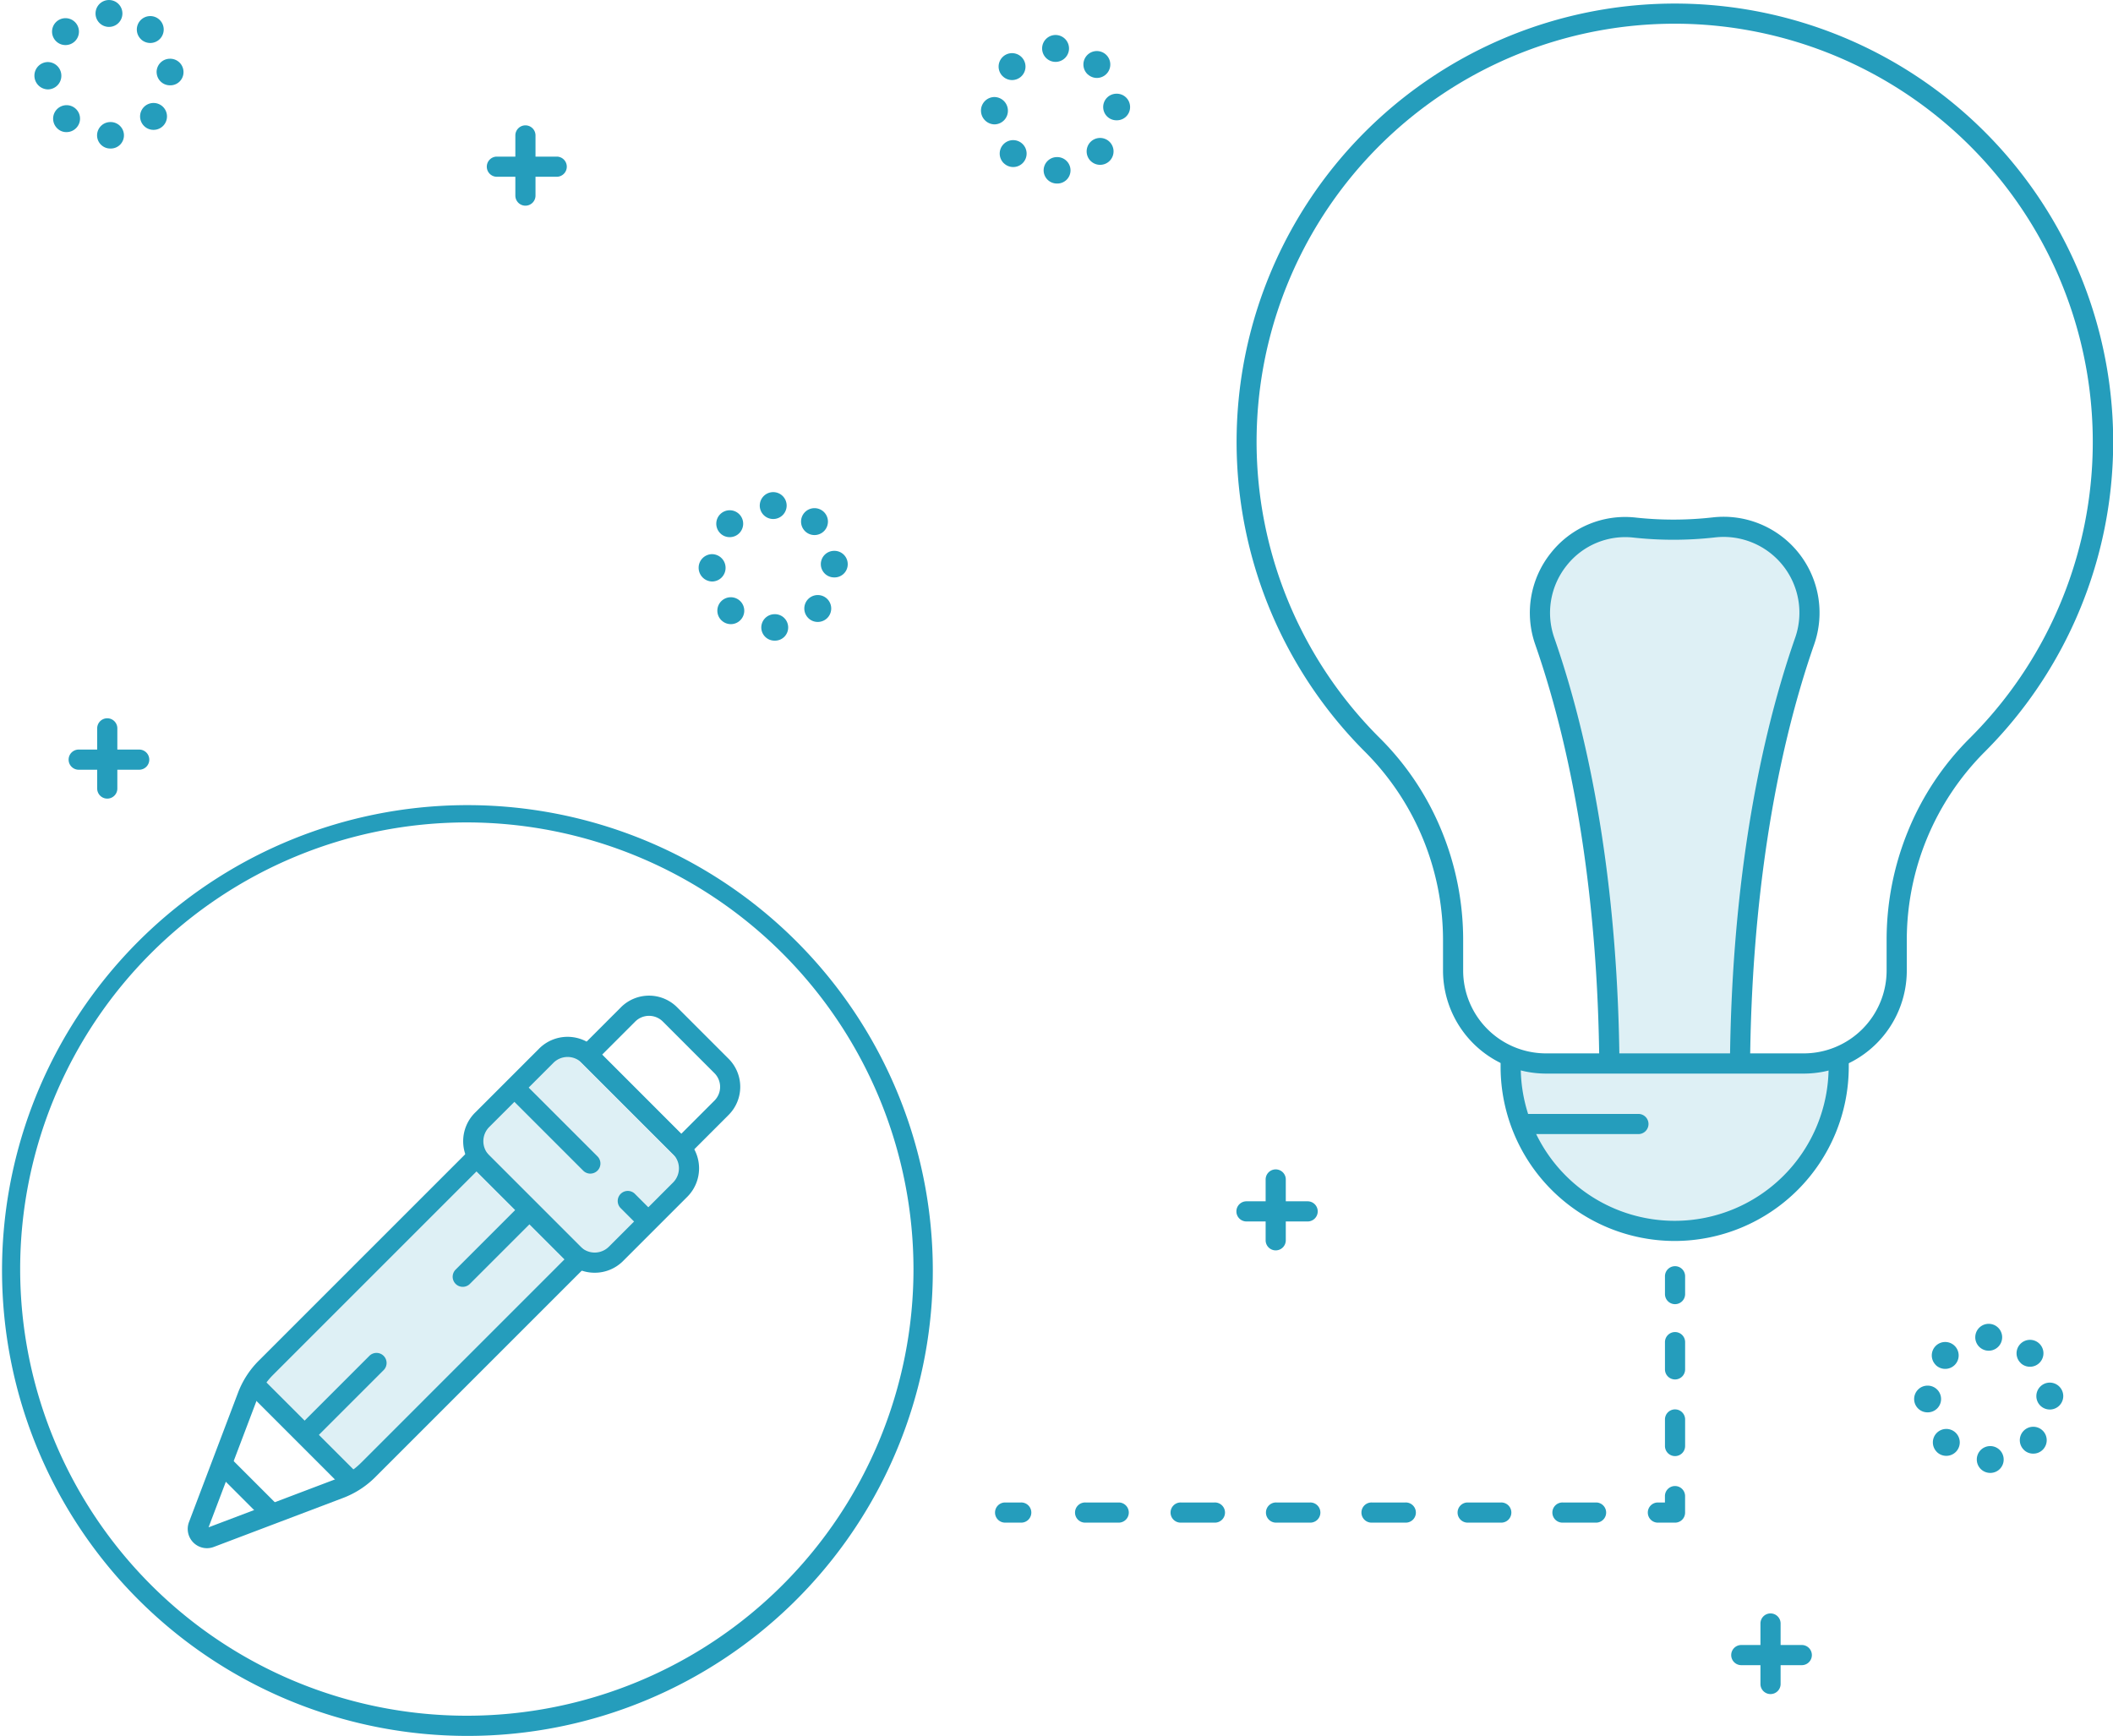 <?xml version="1.0" encoding="UTF-8"?>
<svg xmlns="http://www.w3.org/2000/svg" width="190.5" height="156.507" viewBox="0 0 190.5 156.507">
  <g id="device" transform="translate(-405.33 -135.26)">
    <g id="Group_440" data-name="Group 440" transform="translate(428.239 239.58)">
      <path id="Path_1788" data-name="Path 1788" d="M524.889,693.812a3.982,3.982,0,0,0-1.069,1.986l8.3,8.3a3.983,3.983,0,0,0,1.986-1.069L553.1,684.035l-9.215-9.215Z" transform="translate(-523.82 -674.82)" fill="rgba(37,157,188,0.15)"></path>
    </g>
    <g id="Group_441" data-name="Group 441" transform="translate(541.53 230.932)">
      <path id="Path_1789" data-name="Path 1789" d="M1109.78,630.606a14.787,14.787,0,0,0,14.787,14.787h0a14.786,14.786,0,0,0,14.787-14.787v-.516H1109.78Z" transform="translate(-1109.78 -630.09)" fill="rgba(37,157,188,0.15)"></path>
    </g>
    <g id="Group_442" data-name="Group 442" transform="translate(447.997 229.646)">
      <path id="Path_1790" data-name="Path 1790" d="M636.439,624.239a2.72,2.72,0,0,0-3.846,0l-5.785,5.785a2.72,2.72,0,0,0,0,3.846l8.229,8.229a2.72,2.72,0,0,0,3.846,0l5.785-5.785a2.72,2.72,0,0,0,0-3.846Z" transform="translate(-626.013 -623.443)" fill="rgba(37,157,188,0.15)"></path>
    </g>
    <g id="Group_444" data-name="Group 444" transform="translate(544.165 182.758)">
      <g id="Group_443" data-name="Group 443">
        <path id="Path_1791" data-name="Path 1791" d="M1139.07,380.978a32.324,32.324,0,0,1-7.13.014,7.731,7.731,0,0,0-8.094,10.251c3.886,11.15,5.686,24.361,5.822,37.945l11.78.014c.135-13.6,1.939-26.824,5.831-37.986A7.745,7.745,0,0,0,1139.07,380.978Z" transform="translate(-1123.407 -380.927)" fill="rgba(37,157,188,0.15)"></path>
      </g>
    </g>
    <g id="Group_447" data-name="Group 447" transform="translate(449.188 146.532)">
      <g id="Group_445" data-name="Group 445" transform="translate(2.604 0)">
        <path id="Path_1792" data-name="Path 1792" d="M646.549,200.832a.909.909,0,0,1-.909-.909v-5.454a.909.909,0,0,1,1.817,0v5.454A.909.909,0,0,1,646.549,200.832Z" transform="translate(-645.64 -193.56)" fill="#259dbc"></path>
      </g>
      <g id="Group_446" data-name="Group 446" transform="translate(0 2.848)">
        <path id="Path_1793" data-name="Path 1793" d="M638.533,210.107h-5.454a.909.909,0,0,1,0-1.817h5.454a.909.909,0,0,1,0,1.817Z" transform="translate(-632.17 -208.29)" fill="#259dbc"></path>
      </g>
    </g>
    <g id="Group_450" data-name="Group 450" transform="translate(411.486 199.989)">
      <g id="Group_448" data-name="Group 448" transform="translate(2.606)">
        <path id="Path_1794" data-name="Path 1794" d="M451.559,477.322a.909.909,0,0,1-.909-.909v-5.454a.909.909,0,0,1,1.817,0v5.454A.908.908,0,0,1,451.559,477.322Z" transform="translate(-450.65 -470.05)" fill="#259dbc"></path>
      </g>
      <g id="Group_449" data-name="Group 449" transform="translate(0 2.848)">
        <path id="Path_1795" data-name="Path 1795" d="M443.533,486.6h-5.454a.909.909,0,0,1,0-1.817h5.454a.909.909,0,1,1,0,1.817Z" transform="translate(-437.17 -484.78)" fill="#259dbc"></path>
      </g>
    </g>
    <g id="Group_453" data-name="Group 453" transform="translate(516.829 240.72)">
      <g id="Group_451" data-name="Group 451" transform="translate(2.606)">
        <path id="Path_1796" data-name="Path 1796" d="M996.409,687.992a.909.909,0,0,1-.909-.909v-5.454a.909.909,0,1,1,1.817,0v5.454A.909.909,0,0,1,996.409,687.992Z" transform="translate(-995.5 -680.72)" fill="#259dbc"></path>
      </g>
      <g id="Group_452" data-name="Group 452" transform="translate(0 2.848)">
        <path id="Path_1797" data-name="Path 1797" d="M988.383,697.267h-5.454a.909.909,0,1,1,0-1.817h5.454a.909.909,0,1,1,0,1.817Z" transform="translate(-982.02 -695.45)" fill="#259dbc"></path>
      </g>
    </g>
    <g id="Group_456" data-name="Group 456" transform="translate(561.439 280.725)">
      <g id="Group_454" data-name="Group 454" transform="translate(2.606)">
        <path id="Path_1798" data-name="Path 1798" d="M1227.139,894.9a.909.909,0,0,1-.909-.909v-5.454a.909.909,0,0,1,1.818,0v5.454A.91.91,0,0,1,1227.139,894.9Z" transform="translate(-1226.23 -887.63)" fill="#259dbc"></path>
      </g>
      <g id="Group_455" data-name="Group 455" transform="translate(0 2.846)">
        <path id="Path_1799" data-name="Path 1799" d="M1219.113,904.167h-5.454a.909.909,0,1,1,0-1.817h5.454a.909.909,0,0,1,0,1.817Z" transform="translate(-1212.75 -902.35)" fill="#259dbc"></path>
      </g>
    </g>
    <g id="Group_457" data-name="Group 457" transform="translate(408.433 135.26)">
      <path id="Path_1800" data-name="Path 1800" d="M427.029,147.495a1.2,1.2,0,0,1,1.181-1.23h0a1.2,1.2,0,0,1,1.241,1.164h0a1.184,1.184,0,0,1-1.181,1.222h-.031A1.189,1.189,0,0,1,427.029,147.495Zm-3.592-.663h0a1.217,1.217,0,0,1-.031-1.717h0a1.213,1.213,0,0,1,1.715-.033h0a1.209,1.209,0,0,1,.031,1.713h0a1.209,1.209,0,0,1-.872.375h0A1.149,1.149,0,0,1,423.437,146.832Zm7.852-.191a1.215,1.215,0,0,1-.054-1.715h0a1.215,1.215,0,0,1,1.715-.054h0a1.215,1.215,0,0,1,.054,1.715h0a1.212,1.212,0,0,1-.884.381h0A1.2,1.2,0,0,1,431.288,146.64Zm-9.909-4.547a1.223,1.223,0,0,1,1.2-1.239h0a1.231,1.231,0,0,1,1.228,1.218h0a1.225,1.225,0,0,1-1.2,1.247h-.015A1.237,1.237,0,0,1,421.38,142.093Zm11.017-.29a1.2,1.2,0,0,1,1.166-1.247h0a1.2,1.2,0,0,1,1.257,1.152h0a1.185,1.185,0,0,1-1.166,1.243h-.046A1.2,1.2,0,0,1,432.4,141.8Zm-9.066-2.829a1.214,1.214,0,0,1-.012-1.715h0a1.214,1.214,0,0,1,1.715-.012h0a1.214,1.214,0,0,1,.012,1.715h0a1.212,1.212,0,0,1-.862.36h0A1.194,1.194,0,0,1,423.331,138.974Zm7.674-.16a1.213,1.213,0,0,1-.073-1.713h0a1.213,1.213,0,0,1,1.713-.073h0a1.213,1.213,0,0,1,.073,1.713h0a1.209,1.209,0,0,1-.893.393h0A1.21,1.21,0,0,1,431,138.814Zm-4.114-2.341a1.212,1.212,0,0,1,1.212-1.212h0a1.211,1.211,0,0,1,1.21,1.212h0a1.21,1.21,0,0,1-1.21,1.212h0A1.211,1.211,0,0,1,426.89,136.472Z" transform="translate(-421.38 -135.26)" fill="#259dbc"></path>
    </g>
    <g id="Group_458" data-name="Group 458" transform="translate(493.772 138.411)">
      <path id="Path_1801" data-name="Path 1801" d="M868.419,163.8a1.2,1.2,0,0,1,1.181-1.228h0a1.2,1.2,0,0,1,1.241,1.162h0a1.184,1.184,0,0,1-1.181,1.222h-.031A1.191,1.191,0,0,1,868.419,163.8Zm-3.589-.671a1.213,1.213,0,0,1-.033-1.715h0a1.213,1.213,0,0,1,1.715-.031h0a1.213,1.213,0,0,1,.033,1.715h0a1.212,1.212,0,0,1-.874.371h0A1.213,1.213,0,0,1,864.831,163.126Zm7.848-.186a1.215,1.215,0,0,1-.054-1.715h0a1.215,1.215,0,0,1,1.715-.054h0a1.215,1.215,0,0,1,.054,1.715h0a1.212,1.212,0,0,1-.884.381h0A1.207,1.207,0,0,1,872.678,162.94Zm-9.909-4.547a1.223,1.223,0,0,1,1.2-1.239h0a1.23,1.23,0,0,1,1.228,1.218h0a1.225,1.225,0,0,1-1.2,1.247h-.015A1.239,1.239,0,0,1,862.77,158.393Zm11.019-.29h0a1.2,1.2,0,0,1,1.166-1.247h0a1.2,1.2,0,0,1,1.257,1.152h0a1.187,1.187,0,0,1-1.168,1.243H875A1.193,1.193,0,0,1,873.788,158.1Zm-9.068-2.829a1.214,1.214,0,0,1-.012-1.715h0a1.212,1.212,0,0,1,1.715-.01h0a1.214,1.214,0,0,1,.011,1.715h0a1.212,1.212,0,0,1-.862.36h0A1.2,1.2,0,0,1,864.721,155.274Zm7.676-.16h0a1.213,1.213,0,0,1-.073-1.713h0a1.213,1.213,0,0,1,1.713-.073h0a1.213,1.213,0,0,1,.073,1.713h0a1.209,1.209,0,0,1-.893.392h0A1.211,1.211,0,0,1,872.4,155.114Zm-4.114-2.341a1.212,1.212,0,0,1,1.212-1.212h0a1.213,1.213,0,0,1,1.212,1.212h0a1.212,1.212,0,0,1-1.212,1.212h0A1.21,1.21,0,0,1,868.282,152.772Z" transform="translate(-862.77 -151.56)" fill="#259dbc"></path>
    </g>
    <g id="Group_459" data-name="Group 459" transform="translate(468.317 179.628)">
      <path id="Path_1802" data-name="Path 1802" d="M736.759,376.975a1.2,1.2,0,0,1,1.181-1.228h0a1.193,1.193,0,0,1,1.241,1.162h0A1.184,1.184,0,0,1,738,378.131h-.031A1.19,1.19,0,0,1,736.759,376.975Zm-3.59-.671a1.213,1.213,0,0,1-.033-1.715h0a1.213,1.213,0,0,1,1.715-.031h0a1.211,1.211,0,0,1,.031,1.715h0a1.205,1.205,0,0,1-.872.371h0A1.207,1.207,0,0,1,733.169,376.3Zm7.85-.186a1.215,1.215,0,0,1-.054-1.715h0a1.215,1.215,0,0,1,1.715-.054h0a1.215,1.215,0,0,1,.054,1.715h0a1.212,1.212,0,0,1-.884.381h0A1.2,1.2,0,0,1,741.018,376.118Zm-9.909-4.545a1.223,1.223,0,0,1,1.2-1.239h0a1.231,1.231,0,0,1,1.228,1.218h0a1.225,1.225,0,0,1-1.2,1.247h-.016A1.239,1.239,0,0,1,731.11,371.573Zm11.017-.29a1.2,1.2,0,0,1,1.166-1.247h0a1.2,1.2,0,0,1,1.257,1.152h0a1.187,1.187,0,0,1-1.168,1.243h-.046A1.2,1.2,0,0,1,742.126,371.283Zm-9.066-2.831a1.214,1.214,0,0,1-.012-1.715h0a1.214,1.214,0,0,1,1.715-.012h0a1.214,1.214,0,0,1,.012,1.715h0a1.212,1.212,0,0,1-.862.36h0A1.194,1.194,0,0,1,733.06,368.452Zm7.674-.16a1.213,1.213,0,0,1-.073-1.713h0a1.213,1.213,0,0,1,1.713-.073h0a1.213,1.213,0,0,1,.073,1.713h0a1.209,1.209,0,0,1-.893.392h0A1.2,1.2,0,0,1,740.734,368.292Zm-4.114-2.339a1.212,1.212,0,0,1,1.212-1.212h0a1.213,1.213,0,0,1,1.212,1.212h0a1.212,1.212,0,0,1-1.212,1.212h0A1.212,1.212,0,0,1,736.62,365.952Z" transform="translate(-731.11 -364.74)" fill="#259dbc"></path>
    </g>
    <g id="Group_460" data-name="Group 460" transform="translate(577.901 254.618)">
      <path id="Path_1803" data-name="Path 1803" d="M1303.549,764.858a1.209,1.209,0,0,1,1.181-1.239h0a1.21,1.21,0,0,1,1.241,1.179h0a1.2,1.2,0,0,1-1.181,1.239h-.031A1.208,1.208,0,0,1,1303.549,764.858Zm-3.59-.7a1.211,1.211,0,0,1-.033-1.713h0a1.213,1.213,0,0,1,1.715-.033h0a1.213,1.213,0,0,1,.033,1.715h0a1.213,1.213,0,0,1-.874.371h0A1.2,1.2,0,0,1,1299.959,764.162Zm7.85-.186a1.212,1.212,0,0,1-.054-1.713h0a1.213,1.213,0,0,1,1.715-.054h0a1.213,1.213,0,0,1,.054,1.713h0a1.2,1.2,0,0,1-.884.381h0A1.194,1.194,0,0,1,1307.808,763.976Zm-9.909-4.582a1.209,1.209,0,0,1,1.2-1.222h0a1.208,1.208,0,0,1,1.228,1.189h0a1.2,1.2,0,0,1-1.2,1.22h-.016A1.2,1.2,0,0,1,1297.9,759.394Zm11.019-.236a1.215,1.215,0,0,1,1.166-1.257h0a1.214,1.214,0,0,1,1.257,1.168h0a1.212,1.212,0,0,1-1.166,1.257h0l-.044,0h0A1.212,1.212,0,0,1,1308.918,759.158Zm-9.068-2.846a1.214,1.214,0,0,1-.012-1.715h0a1.214,1.214,0,0,1,1.715-.01h0a1.214,1.214,0,0,1,.011,1.715h0a1.212,1.212,0,0,1-.862.36h0A1.209,1.209,0,0,1,1299.85,756.312Zm7.674-.161a1.213,1.213,0,0,1-.073-1.713h0a1.211,1.211,0,0,1,1.713-.075h0a1.213,1.213,0,0,1,.073,1.713h0a1.209,1.209,0,0,1-.893.393h0A1.212,1.212,0,0,1,1307.524,756.152Zm-4.114-2.339a1.21,1.21,0,0,1,1.212-1.212h0a1.212,1.212,0,0,1,1.212,1.212h0a1.213,1.213,0,0,1-1.212,1.212h0A1.213,1.213,0,0,1,1303.41,753.812Z" transform="translate(-1297.899 -752.6)" fill="#259dbc"></path>
    </g>
    <g id="Group_473" data-name="Group 473" transform="translate(405.33 207.591)">
      <g id="Group_471" data-name="Group 471" transform="translate(16.921 17.434)">
        <g id="Group_461" data-name="Group 461" transform="translate(0 13.646)">
          <path id="Path_1804" data-name="Path 1804" d="M494.579,706.292a1.737,1.737,0,0,1-1.612-2.351l4.416-11.651a8.191,8.191,0,0,1,1.883-2.912l18.992-18.992a.91.91,0,0,1,1.288,0l9.215,9.215a.908.908,0,0,1,0,1.286l-18.992,18.992a8.216,8.216,0,0,1-2.912,1.883l-11.651,4.416A1.8,1.8,0,0,1,494.579,706.292ZM518.9,672.314l-18.35,18.35h0a6.387,6.387,0,0,0-1.467,2.272l-4.35,11.475,11.475-4.35a6.413,6.413,0,0,0,2.272-1.467l18.35-18.35Zm-18.992,17.706Z" transform="translate(-492.851 -670.12)" fill="#259dbc"></path>
        </g>
        <g id="Group_462" data-name="Group 462" transform="translate(24.837 3.712)">
          <path id="Path_1805" data-name="Path 1805" d="M633.168,640.01a3.6,3.6,0,0,1-2.566-1.063l-8.231-8.227a3.631,3.631,0,0,1,0-5.131l5.785-5.785a3.627,3.627,0,0,1,5.131,0h0l8.229,8.229a3.631,3.631,0,0,1,0,5.131l-5.785,5.785A3.6,3.6,0,0,1,633.168,640.01Zm-2.444-19.452a1.8,1.8,0,0,0-1.28.53l-5.785,5.785a1.812,1.812,0,0,0,0,2.56l8.229,8.229a1.811,1.811,0,0,0,2.56,0l5.785-5.785a1.812,1.812,0,0,0,0-2.56L632,621.087h0A1.8,1.8,0,0,0,630.724,620.557Z" transform="translate(-621.31 -618.74)" fill="#259dbc"></path>
        </g>
        <g id="Group_463" data-name="Group 463" transform="translate(5.499 34.558)">
          <path id="Path_1806" data-name="Path 1806" d="M530.547,788.446a.909.909,0,0,1-.644-.267l-8.347-8.347a.909.909,0,1,1,1.286-1.286l8.347,8.346a.91.91,0,0,1-.642,1.553Z" transform="translate(-521.29 -778.28)" fill="#259dbc"></path>
        </g>
        <g id="Group_464" data-name="Group 464" transform="translate(2.577 41.682)">
          <path id="Path_1807" data-name="Path 1807" d="M511.041,820.9a.91.91,0,0,1-.644-.267l-3.95-3.95a.909.909,0,1,1,1.286-1.286l3.95,3.95a.91.91,0,0,1-.642,1.553Z" transform="translate(-506.18 -815.13)" fill="#259dbc"></path>
        </g>
        <g id="Group_465" data-name="Group 465" transform="translate(35.167)">
          <path id="Path_1808" data-name="Path 1808" d="M684.071,614.192a.91.91,0,0,1-.644-.267l-8.42-8.42a.908.908,0,0,1,0-1.286l3.631-3.631a3.579,3.579,0,0,1,5.056,0h0l4.65,4.65a3.579,3.579,0,0,1,0,5.056l-3.631,3.631A.894.894,0,0,1,684.071,614.192Zm-7.134-9.329L684.071,612l2.989-2.989a1.755,1.755,0,0,0,0-2.483l-4.652-4.652a1.76,1.76,0,0,0-2.484,0Z" transform="translate(-674.74 -599.542)" fill="#259dbc"></path>
        </g>
        <g id="Group_466" data-name="Group 466" transform="translate(23.889 18.439)">
          <path id="Path_1809" data-name="Path 1809" d="M617.321,702.725a.91.91,0,0,1-.644-1.553l6-6a.909.909,0,0,1,1.286,1.286l-6,6A.9.9,0,0,1,617.321,702.725Z" transform="translate(-616.41 -694.91)" fill="#259dbc"></path>
        </g>
        <g id="Group_467" data-name="Group 467" transform="translate(9.729 32.21)">
          <path id="Path_1810" data-name="Path 1810" d="M544.081,774.343a.91.91,0,0,1-.644-1.552l6.384-6.384a.909.909,0,0,1,1.286,1.286l-6.384,6.384A.9.9,0,0,1,544.081,774.343Z" transform="translate(-543.17 -766.14)" fill="#259dbc"></path>
        </g>
        <g id="Group_470" data-name="Group 470" transform="translate(28.587 7.422)">
          <g id="Group_468" data-name="Group 468" transform="translate(10.208 10.208)">
            <path id="Path_1811" data-name="Path 1811" d="M695.878,694.007a.91.91,0,0,1-.644-.267l-1.458-1.458A.909.909,0,1,1,695.063,691l1.458,1.458a.91.91,0,0,1-.642,1.553Z" transform="translate(-693.51 -690.73)" fill="#259dbc"></path>
          </g>
          <g id="Group_469" data-name="Group 469">
            <path id="Path_1812" data-name="Path 1812" d="M648.426,646.555a.909.909,0,0,1-.644-.267l-6.806-6.806a.909.909,0,0,1,1.286-1.286L649.068,645a.91.91,0,0,1-.642,1.553Z" transform="translate(-640.71 -637.93)" fill="#259dbc"></path>
          </g>
        </g>
      </g>
      <g id="Group_472" data-name="Group 472" transform="translate(0 0)">
        <path id="Path_1813" data-name="Path 1813" d="M447.417,593.545a41.958,41.958,0,1,1,16.384-3.308A41.828,41.828,0,0,1,447.417,593.545Zm0-82.358a40.269,40.269,0,1,0,40.269,40.269A40.315,40.315,0,0,0,447.417,511.187Z" transform="translate(-405.33 -509.37)" fill="#259dbc"></path>
      </g>
    </g>
    <g id="Group_479" data-name="Group 479" transform="translate(516.802 135.583)">
      <g id="Group_474" data-name="Group 474" transform="translate(0)">
        <path id="Path_1814" data-name="Path 1814" d="M1033.036,233.4h-23.247a9.3,9.3,0,0,1-9.284-9.284V221.39a24.024,24.024,0,0,0-6.972-16.941,39.515,39.515,0,1,1,55.746.008,24.022,24.022,0,0,0-6.962,16.931v2.732A9.292,9.292,0,0,1,1033.036,233.4Zm-11.653-94.655a37.687,37.687,0,0,0-26.571,64.412,25.259,25.259,0,0,1,5.572,8.364,25.88,25.88,0,0,1,1.937,9.864v2.728a7.473,7.473,0,0,0,7.465,7.465h23.247a7.473,7.473,0,0,0,7.465-7.465v-2.732a25.878,25.878,0,0,1,1.933-9.859,25.218,25.218,0,0,1,5.562-8.36,37.707,37.707,0,0,0-26.612-64.418Z" transform="translate(-981.88 -136.93)" fill="#259dbc"></path>
      </g>
      <g id="Group_476" data-name="Group 476" transform="translate(26.454 46.269)">
        <g id="Group_475" data-name="Group 475">
          <path id="Path_1815" data-name="Path 1815" d="M1137.654,426.331h-.01a.911.911,0,0,1-.9-.918c.143-14.418,2.177-27.652,5.883-38.276a6.836,6.836,0,0,0-7.25-9.033,33.322,33.322,0,0,1-7.332.014,6.723,6.723,0,0,0-6.023,2.519,6.824,6.824,0,0,0-1.112,6.529c3.7,10.613,5.729,23.835,5.872,38.235a.909.909,0,0,1-.9.918h-.01a.907.907,0,0,1-.909-.9c-.141-14.2-2.137-27.224-5.771-37.653a8.633,8.633,0,0,1,1.406-8.26,8.529,8.529,0,0,1,7.643-3.194,31.47,31.47,0,0,0,6.931-.013,8.653,8.653,0,0,1,9.168,11.44c-3.641,10.439-5.64,23.474-5.781,37.694A.9.9,0,0,1,1137.654,426.331Z" transform="translate(-1118.704 -376.242)" fill="#259dbc"></path>
        </g>
      </g>
      <g id="Group_477" data-name="Group 477" transform="translate(23.82 94.44)">
        <path id="Path_1816" data-name="Path 1816" d="M1120.776,642.511a15.713,15.713,0,0,1-15.7-15.7V626.3a.909.909,0,1,1,1.817,0v.516a13.878,13.878,0,0,0,27.756,0V626.3a.909.909,0,1,1,1.817,0v.516A15.714,15.714,0,0,1,1120.776,642.511Z" transform="translate(-1105.08 -625.39)" fill="#259dbc"></path>
      </g>
      <g id="Group_478" data-name="Group 478" transform="translate(25.363 100.107)">
        <path id="Path_1817" data-name="Path 1817" d="M1123.908,656.517h-9.94a.909.909,0,0,1,0-1.817h9.94a.909.909,0,1,1,0,1.817Z" transform="translate(-1113.06 -654.7)" fill="#259dbc"></path>
      </g>
    </g>
    <g id="Group_485" data-name="Group 485" transform="translate(495.008 249.448)">
      <g id="Group_480" data-name="Group 480" transform="translate(60.429)">
        <path id="Path_1818" data-name="Path 1818" d="M1182.619,729.253a.909.909,0,0,1-.909-.909v-1.576a.909.909,0,1,1,1.817,0v1.576A.909.909,0,0,1,1182.619,729.253Z" transform="translate(-1181.71 -725.86)" fill="#259dbc"></path>
      </g>
      <g id="Group_481" data-name="Group 481" transform="translate(60.429 5.939)">
        <path id="Path_1819" data-name="Path 1819" d="M1182.619,767.732a.909.909,0,0,1-.909-.909V764.4a.909.909,0,0,1,1.817,0v2.424A.909.909,0,0,1,1182.619,767.732Zm0-6.91a.909.909,0,0,1-.909-.909v-2.425a.909.909,0,1,1,1.817,0v2.425A.908.908,0,0,1,1182.619,760.822Z" transform="translate(-1181.71 -756.58)" fill="#259dbc"></path>
      </g>
      <g id="Group_482" data-name="Group 482" transform="translate(58.913 19.76)">
        <path id="Path_1820" data-name="Path 1820" d="M1176.294,831.391h-1.516a.909.909,0,1,1,0-1.817h.605v-.605a.909.909,0,0,1,1.817,0v1.516A.9.9,0,0,1,1176.294,831.391Z" transform="translate(-1173.87 -828.06)" fill="#259dbc"></path>
      </g>
      <g id="Group_483" data-name="Group 483" transform="translate(7.274 21.273)">
        <path id="Path_1821" data-name="Path 1821" d="M953.753,837.707h-3.03a.909.909,0,1,1,0-1.817h3.03a.909.909,0,0,1,0,1.817Zm-8.606,0h-3.03a.909.909,0,0,1,0-1.817h3.03a.909.909,0,1,1,0,1.817Zm-8.608,0h-3.03a.909.909,0,1,1,0-1.817h3.03a.909.909,0,1,1,0,1.817Zm-8.606,0H924.9a.909.909,0,1,1,0-1.817h3.03a.909.909,0,1,1,0,1.817Zm-8.608,0H916.3a.909.909,0,1,1,0-1.817h3.03a.909.909,0,1,1,0,1.817Zm-8.608,0h-3.03a.909.909,0,1,1,0-1.817h3.03a.909.909,0,0,1,0,1.817Z" transform="translate(-906.78 -835.89)" fill="#259dbc"></path>
      </g>
      <g id="Group_484" data-name="Group 484" transform="translate(0 21.273)">
        <path id="Path_1822" data-name="Path 1822" d="M871.523,837.707h-1.454a.909.909,0,0,1,0-1.817h1.454a.909.909,0,1,1,0,1.817Z" transform="translate(-869.16 -835.89)" fill="#259dbc"></path>
      </g>
    </g>
  </g>
</svg>
